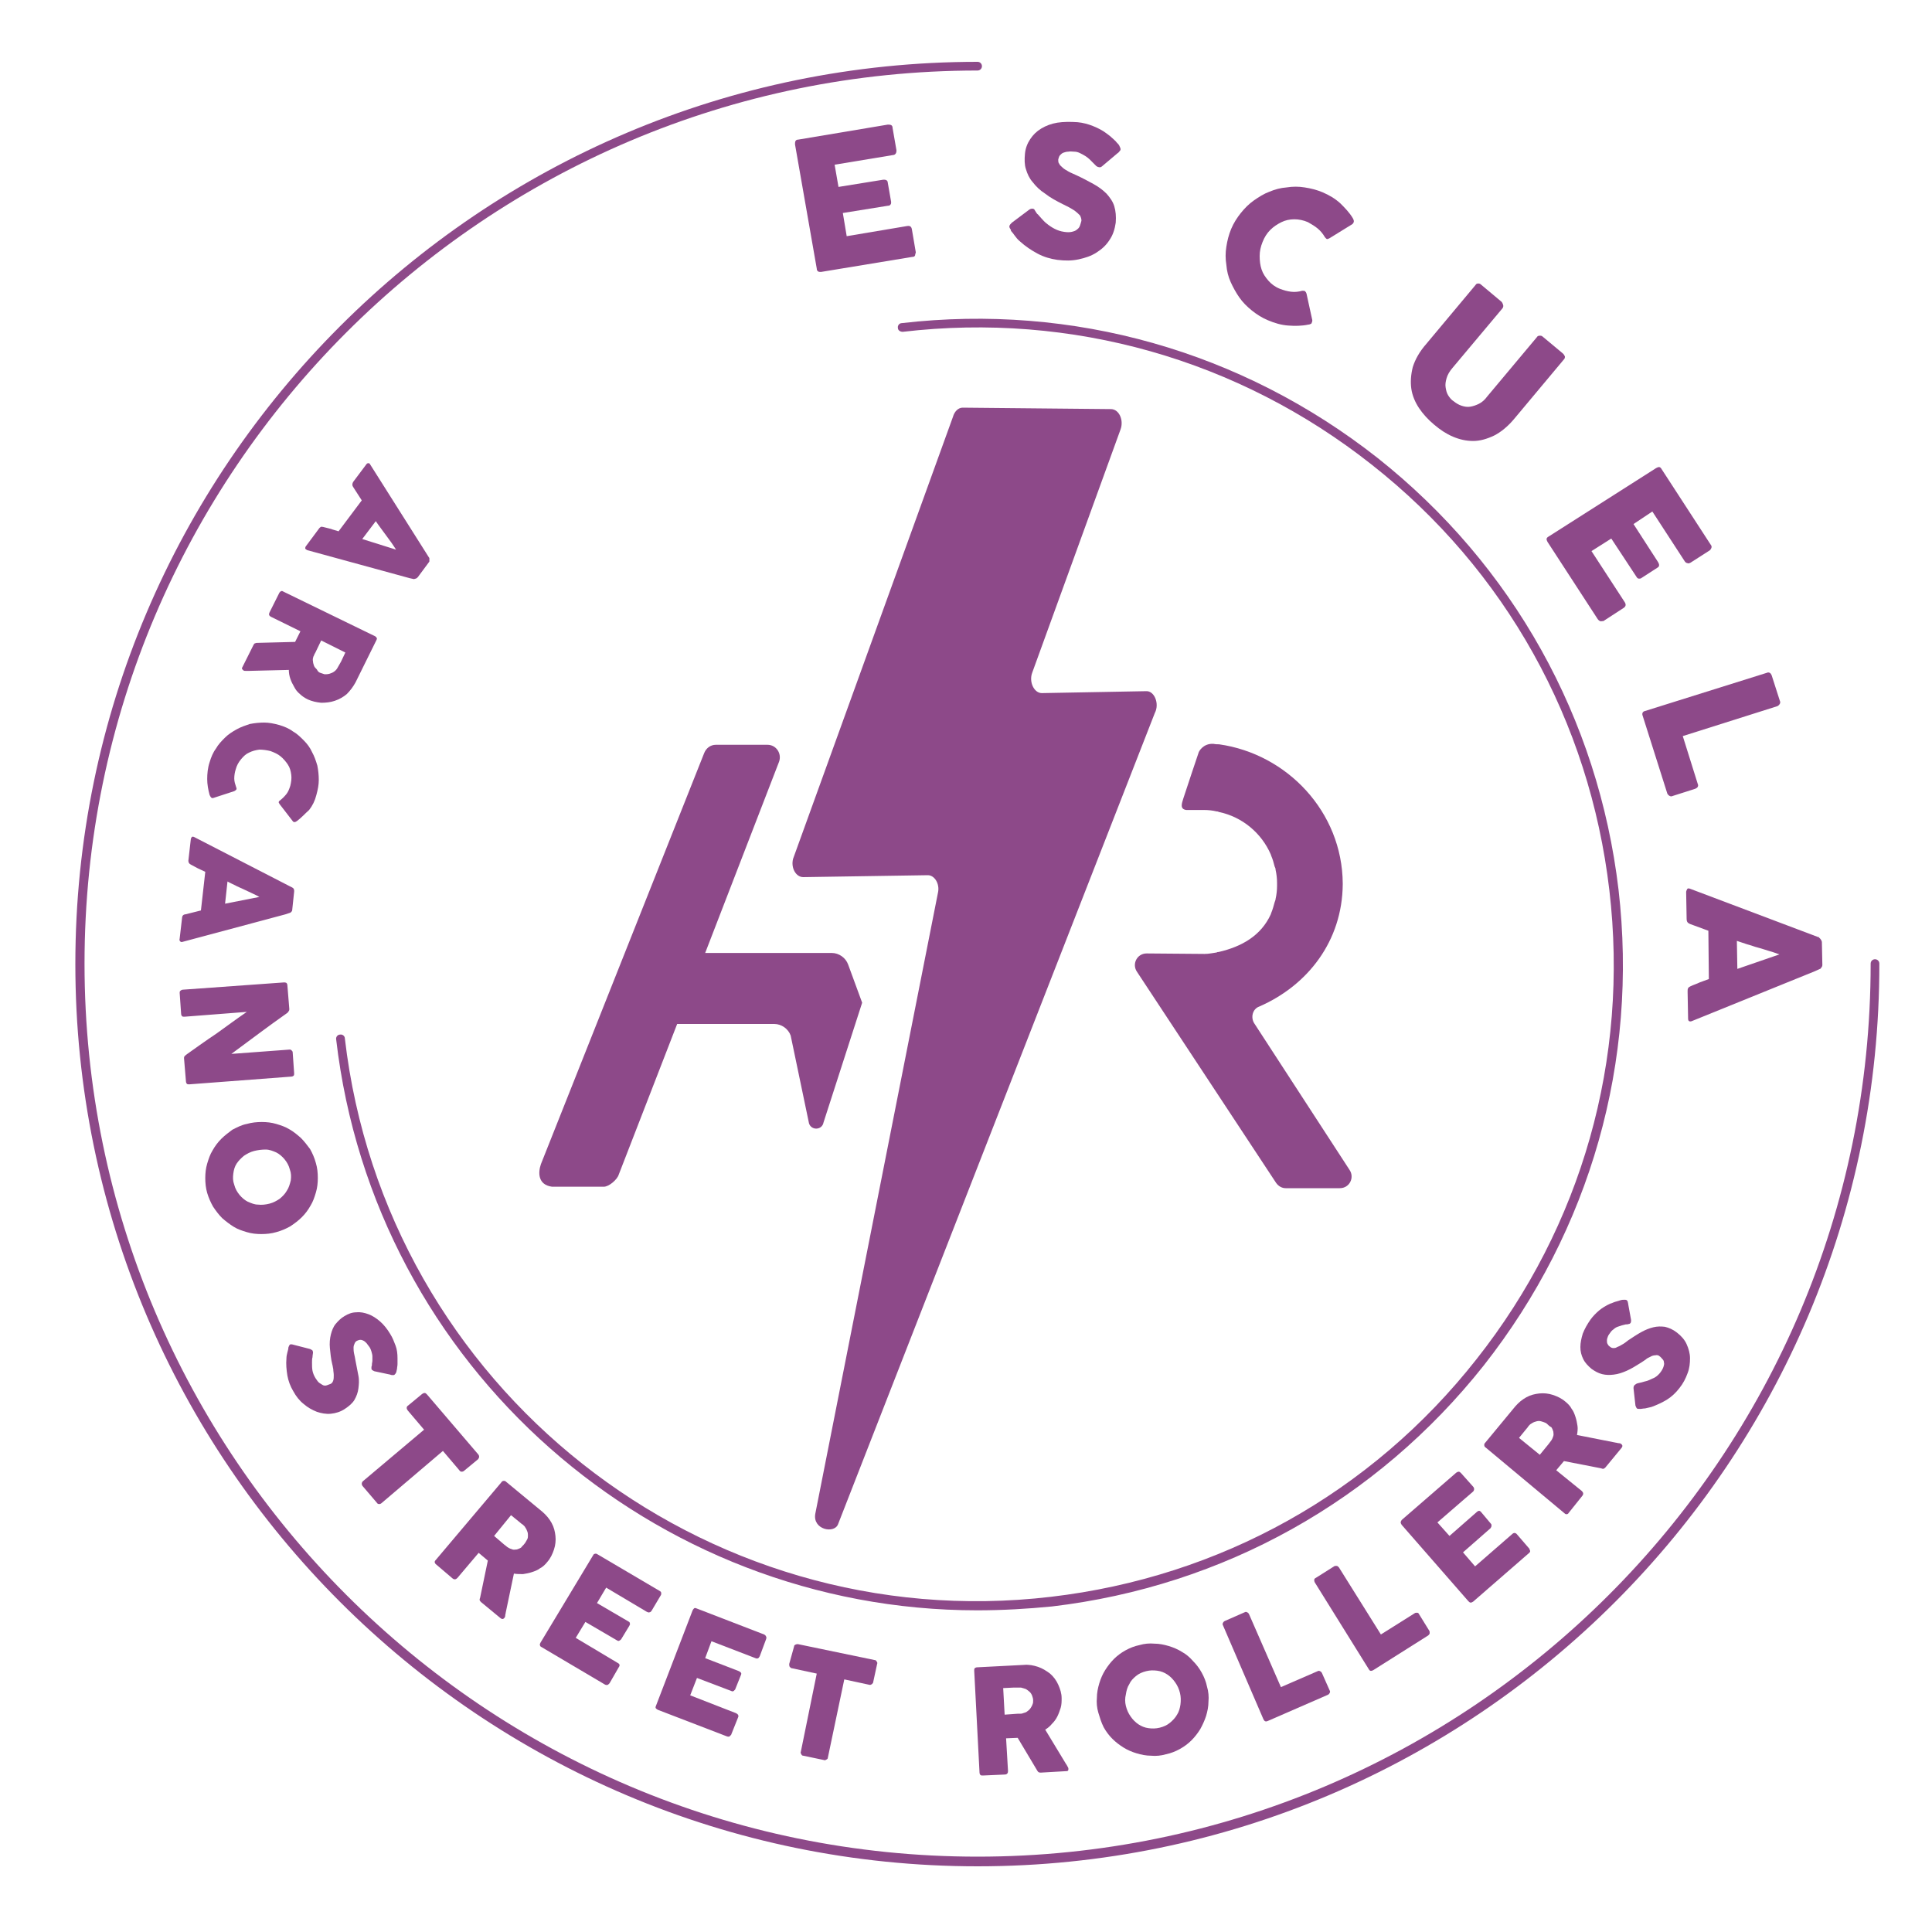 <?xml version="1.0" encoding="UTF-8"?> <!-- Generator: Adobe Illustrator 23.1.0, SVG Export Plug-In . SVG Version: 6.00 Build 0) --> <svg xmlns="http://www.w3.org/2000/svg" xmlns:xlink="http://www.w3.org/1999/xlink" version="1.1" id="Capa_1" x="0px" y="0px" width="400px" height="400px" viewBox="0 0 400 400" style="enable-background:new 0 0 400 400;" xml:space="preserve"> <style type="text/css"> .st0{fill:#8D4989;} </style> <g> <path class="st0" d="M175.6,199.7c-0.5-1.4-1.9-2.4-3.4-2.4H146l15.3-39.6c0.6-1.7-0.6-3.5-2.4-3.5h-10.7c-1.1,0-2,0.7-2.4,1.7 L112,241c-0.6,1.7-0.7,4.3,2.3,4.7H125c1.1,0,2.8-1.5,3.1-2.5l12.1-31.2h20.1c1.5,0,2.9,1,3.4,2.4l3.8,18.2c0.5,1.5,2.7,1.4,3-0.2 l8-24.8L175.6,199.7z"></path> <path class="st0" d="M259.7,211.9c-0.8-1.2-0.4-3,1-3.5c10.1-4.4,17.2-13.6,17.3-25.3c0,0,0-0.1,0-0.1c0,0,0-0.1,0-0.1 c-0.1-14.8-11.5-26.8-25.6-28.8c-0.3,0-0.7,0-1.2-0.1c-2.2-0.1-3,1.7-3,1.7s-2.9,8.6-3.2,9.6c-0.3,1-0.8,2.2,0.6,2.4 c1.5,0,3.1,0,3.7,0c0.9,0,1.8,0.1,2.6,0.3c0.1,0,0.3,0,0.4,0.1c4.9,1,8.9,4.4,10.8,8.8c0,0.1,0.1,0.2,0.1,0.3 c0.3,0.7,0.5,1.4,0.7,2.2c0.1,0.2,0.2,0.4,0.2,0.7c0.2,0.9,0.3,1.8,0.3,2.7c0,0.1,0,0.2,0,0.3c0,0.1,0,0.2,0,0.3 c0,0.9-0.1,1.8-0.3,2.7c0,0.2-0.1,0.4-0.2,0.7c-0.2,0.7-0.4,1.5-0.7,2.2c0,0.1-0.1,0.2-0.1,0.3c-2,4.4-6,6.7-10.8,7.8 c-0.1,0-0.3,0-0.4,0.1c-0.8,0.1-1.6,0.3-2.5,0.3l-12-0.1c-2,0-3.1,2.2-2,3.8l28.8,43.7c0.5,0.7,1.2,1.1,2,1.1h11.2 c2,0,3.1-2.2,2-3.8L259.7,211.9z"></path> <path class="st0" d="M173.5,315.6l65.6-168c1-1.9-0.1-4.6-1.8-4.5l-21.6,0.4c-1.6,0-2.7-2.3-2-4.2L232,88.9c0.7-1.9-0.3-4.2-2-4.2 l-30.7-0.3c-0.9,0-1.7,0.8-2,1.9l-33.1,91.5c-0.5,1.9,0.6,3.8,2.1,3.8l25.8-0.4c1.4,0,2.5,1.8,2.1,3.6l-25.4,128.6 C168.2,316.7,172.7,317.6,173.5,315.6z"></path> </g> <g> <path class="st0" d="M164.6,29.9c0-0.3,0-0.5,0.1-0.7c0.1-0.2,0.3-0.3,0.6-0.3l18.5-3.1c0.3,0,0.5,0,0.7,0.1 c0.2,0.1,0.3,0.3,0.3,0.6l0.8,4.6c0,0.2,0,0.4-0.1,0.6c-0.1,0.2-0.3,0.4-0.6,0.4l-12.1,2l0.8,4.6l9.3-1.5c0.2,0,0.4,0,0.6,0.1 c0.2,0.1,0.3,0.3,0.3,0.5l0.7,4c0,0.2,0,0.4-0.1,0.5c-0.1,0.2-0.3,0.3-0.6,0.3l-9.3,1.5l0.8,4.8l12.5-2.1c0.6-0.1,0.9,0.1,1,0.7 l0.8,4.7c0,0.1,0,0.2-0.1,0.4c0,0.4-0.2,0.6-0.7,0.6l-18.8,3.1c-0.3,0-0.5,0-0.6-0.1c-0.2-0.1-0.3-0.3-0.3-0.6L164.6,29.9z"></path> <path class="st0" d="M214.9,44.4c0.2,0.2,0.4,0.5,0.7,0.8c0.3,0.3,0.6,0.7,1,1c0.6,0.5,1.2,0.9,1.8,1.2c0.6,0.3,1.2,0.5,1.9,0.6 c0.6,0.1,1.2,0.1,1.6,0c0.4-0.1,0.8-0.2,1.1-0.5c0.3-0.2,0.5-0.5,0.6-0.8c0.1-0.3,0.2-0.6,0.3-1c0-0.4-0.1-0.7-0.3-1.1 c-0.3-0.3-0.6-0.6-1-0.9c-0.4-0.3-0.8-0.5-1.3-0.8c-0.4-0.2-0.8-0.4-1.2-0.6c-1.4-0.7-2.7-1.4-3.7-2.2c-1.1-0.7-1.9-1.5-2.6-2.4 c-0.7-0.8-1.1-1.7-1.4-2.7c-0.3-0.9-0.3-2-0.2-3.1c0.1-1.2,0.5-2.2,1.1-3.1c0.6-0.9,1.3-1.6,2.3-2.2c1-0.6,2.1-1,3.3-1.2 c1.3-0.2,2.7-0.2,4.2-0.1c1.1,0.1,2.2,0.4,3.2,0.8c1,0.4,2,0.9,2.9,1.6c0.4,0.3,0.8,0.6,1.1,0.9c0.3,0.3,0.7,0.6,0.9,0.9 c0.3,0.3,0.5,0.5,0.6,0.8c0.1,0.2,0.2,0.4,0.2,0.6c0,0.2-0.1,0.3-0.2,0.4c-0.1,0.1-0.2,0.3-0.4,0.4l-3.2,2.7 c-0.2,0.2-0.5,0.3-0.7,0.2c-0.2,0-0.3-0.1-0.5-0.2c-0.1-0.1-0.3-0.3-0.4-0.4l-0.2-0.2c-0.2-0.2-0.5-0.5-0.8-0.8 c-0.3-0.3-0.6-0.5-0.9-0.7c-0.3-0.2-0.7-0.4-1.1-0.6c-0.4-0.2-0.8-0.3-1.2-0.3c-0.4,0-0.8-0.1-1.2,0c-0.4,0-0.7,0.1-1,0.2 c-0.3,0.1-0.5,0.3-0.7,0.5c-0.2,0.2-0.3,0.5-0.4,0.9c0,0.4,0,0.7,0.2,0.9c0.1,0.3,0.4,0.5,0.7,0.8c0.3,0.3,0.7,0.5,1.2,0.8 c0.5,0.3,1.1,0.5,1.7,0.8c1.3,0.6,2.4,1.2,3.5,1.8c1.1,0.6,2,1.3,2.7,2c0.7,0.8,1.3,1.6,1.6,2.6c0.3,1,0.4,2.1,0.3,3.4 c-0.2,1.4-0.6,2.6-1.3,3.6c-0.7,1.1-1.6,1.9-2.7,2.6c-1.1,0.7-2.3,1.1-3.7,1.4c-1.4,0.3-2.8,0.3-4.4,0.1c-1.4-0.2-2.8-0.6-4.1-1.3 c-1.3-0.7-2.5-1.5-3.6-2.5c-0.5-0.4-0.8-0.8-1.1-1.2c-0.3-0.4-0.5-0.7-0.7-0.9l-0.1-0.1c0,0,0,0,0-0.1c0,0,0,0,0,0c0,0,0,0,0-0.1 c0,0,0,0,0,0c-0.2-0.3-0.4-0.6-0.3-0.8c0-0.2,0.2-0.4,0.5-0.7l3.6-2.7c0.3-0.2,0.5-0.2,0.7-0.2c0.1,0,0.2,0.1,0.3,0.1 C214.6,44.1,214.7,44.3,214.9,44.4z"></path> <path class="st0" d="M280.1,45.2c0.1,0.2,0.2,0.4,0.2,0.6c0,0.2-0.1,0.4-0.3,0.6l-4.7,2.9c-0.2,0.1-0.4,0.2-0.5,0.2 c-0.2,0-0.3-0.2-0.5-0.4c-0.4-0.7-0.9-1.3-1.5-1.8c-0.6-0.5-1.3-0.9-2-1.3c-0.9-0.4-1.9-0.6-2.8-0.6c-1,0-1.9,0.2-2.7,0.6 c-0.8,0.4-1.6,0.9-2.3,1.6c-0.7,0.7-1.2,1.5-1.6,2.5s-0.6,1.9-0.6,2.9c0,1,0.1,1.9,0.4,2.8c0.3,0.9,0.8,1.6,1.4,2.3 c0.6,0.7,1.4,1.3,2.4,1.7c0.8,0.3,1.5,0.5,2.3,0.6c0.8,0.1,1.6,0,2.3-0.2c0.3,0,0.5,0,0.6,0.1c0.1,0.1,0.2,0.2,0.3,0.5l1.2,5.5 c0,0.3-0.1,0.5-0.2,0.7c-0.2,0.1-0.4,0.2-0.6,0.2c-1.4,0.3-2.8,0.3-4.2,0.2c-1.4-0.1-2.8-0.5-4.2-1.1c-1.2-0.5-2.3-1.2-3.3-2 c-1-0.8-1.9-1.7-2.6-2.7c-0.7-1-1.3-2.1-1.8-3.2c-0.5-1.1-0.8-2.3-0.9-3.6c-0.2-1.2-0.2-2.5,0-3.7c0.2-1.3,0.5-2.5,1-3.7 c0.5-1.2,1.2-2.3,2-3.3c0.8-1,1.7-1.9,2.7-2.6c1-0.7,2.1-1.4,3.2-1.8c1.2-0.5,2.3-0.8,3.6-0.9c1.2-0.2,2.5-0.2,3.7,0 c1.3,0.2,2.5,0.5,3.7,1c1.4,0.6,2.6,1.3,3.7,2.3C278.4,43,279.4,44,280.1,45.2z"></path> <path class="st0" d="M300.7,76.2c-0.6,0.7-1,1.4-1.2,2.1c-0.2,0.7-0.3,1.3-0.2,1.9c0.1,0.6,0.2,1.1,0.5,1.6c0.3,0.5,0.7,1,1.2,1.3 c0.5,0.4,1,0.7,1.6,0.9c0.6,0.2,1.2,0.3,1.8,0.2c0.6-0.1,1.2-0.3,1.8-0.6c0.6-0.3,1.2-0.8,1.7-1.5l10.3-12.3 c0.1-0.2,0.3-0.3,0.6-0.3c0.2,0,0.4,0,0.6,0.2l4.2,3.5c0.2,0.2,0.3,0.4,0.4,0.6c0,0.2,0,0.4-0.2,0.6l-10.2,12.2 c-1.4,1.7-2.9,2.9-4.3,3.6c-1.5,0.7-2.9,1.1-4.3,1.1c-1.4,0-2.8-0.3-4.2-0.9c-1.4-0.6-2.6-1.4-3.9-2.5c-1.2-1-2.3-2.2-3.1-3.4 c-0.8-1.2-1.4-2.6-1.6-4c-0.2-1.4-0.1-2.9,0.3-4.5c0.5-1.6,1.4-3.2,2.8-4.8l10.2-12.2c0.1-0.2,0.3-0.3,0.5-0.3c0.2,0,0.4,0,0.6,0.2 l4.3,3.6c0.1,0.1,0.2,0.3,0.3,0.6c0.1,0.3,0,0.5-0.1,0.7L300.7,76.2z"></path> <path class="st0" d="M342.9,96.9c0.2-0.1,0.4-0.2,0.6-0.2c0.2,0,0.4,0.2,0.5,0.4l10.2,15.7c0.2,0.2,0.2,0.5,0.1,0.7 c-0.1,0.2-0.2,0.4-0.4,0.5l-3.9,2.5c-0.2,0.1-0.4,0.2-0.6,0.1c-0.2,0-0.5-0.2-0.6-0.4l-6.7-10.3l-3.9,2.6l5.1,7.9 c0.1,0.2,0.2,0.4,0.2,0.6c0,0.2-0.1,0.4-0.3,0.5l-3.4,2.2c-0.1,0.1-0.3,0.1-0.5,0.1c-0.2,0-0.4-0.2-0.5-0.4l-5.2-7.9l-4.1,2.6 l6.9,10.6c0.3,0.5,0.2,0.9-0.3,1.2l-4,2.6c-0.1,0.1-0.2,0.1-0.4,0.1c-0.3,0.1-0.6,0-0.9-0.4l-10.4-16c-0.1-0.2-0.2-0.4-0.2-0.6 c0-0.2,0.2-0.4,0.4-0.5L342.9,96.9z"></path> <path class="st0" d="M365.8,139.3c0.2-0.1,0.4-0.1,0.6,0c0.2,0.1,0.3,0.3,0.4,0.5l1.7,5.3c0.1,0.2,0.1,0.4,0,0.6 c-0.1,0.2-0.3,0.4-0.5,0.5l-19.6,6.2l3.1,9.9c0.1,0.2,0.1,0.4,0,0.6c-0.1,0.2-0.3,0.3-0.5,0.4l-4.7,1.5c-0.2,0.1-0.4,0.1-0.6,0 c-0.2-0.1-0.4-0.3-0.5-0.5l-5.1-16.1c-0.2-0.5,0-0.9,0.5-1L365.8,139.3z"></path> <path class="st0" d="M376.4,194c0.1,0,0.2,0,0.2,0.1c0.1,0.1,0.2,0.2,0.3,0.3c0.1,0.1,0.1,0.2,0.2,0.3c0,0.1,0.1,0.2,0.1,0.3 l0.1,4.8c0,0.2-0.1,0.4-0.2,0.5c-0.1,0.2-0.2,0.3-0.3,0.3l-1.1,0.5l-25.4,10.3c-0.2,0.1-0.5,0.1-0.6,0c-0.2-0.1-0.2-0.4-0.2-0.7 l-0.1-5.4c0-0.3,0-0.5,0.1-0.7c0.1-0.2,0.3-0.3,0.5-0.4c0.6-0.3,1.3-0.5,1.9-0.8c0.6-0.2,1.3-0.5,1.9-0.7l-0.1-10 c-0.6-0.2-1.3-0.5-1.9-0.7c-0.6-0.2-1.3-0.5-1.9-0.7c-0.5-0.2-0.7-0.5-0.7-1l-0.1-5.6c0-0.2,0.1-0.4,0.2-0.6 c0.1-0.2,0.3-0.2,0.6-0.1L376.4,194z M368.4,197.6c-0.6-0.2-1.3-0.5-2.1-0.7c-0.7-0.2-1.5-0.5-2.3-0.7c-0.8-0.2-1.5-0.5-2.3-0.7 c-0.7-0.2-1.4-0.5-2.1-0.7l0.1,5.8L368.4,197.6z"></path> </g> <g> <path class="st0" d="M88.8,115.4c0,0,0.1,0.1,0.1,0.2c0,0.1,0,0.2,0,0.3c0,0.1,0,0.2,0,0.3c0,0.1-0.1,0.2-0.1,0.2l-2.3,3.1 c-0.1,0.1-0.2,0.2-0.4,0.3c-0.2,0-0.3,0.1-0.4,0.1l-0.9-0.2l-21.2-5.8c-0.2-0.1-0.3-0.2-0.4-0.3c0-0.2,0-0.4,0.2-0.6l2.6-3.5 c0.1-0.2,0.3-0.3,0.4-0.4c0.1-0.1,0.3,0,0.5,0c0.5,0.1,1.1,0.3,1.6,0.4c0.5,0.2,1,0.3,1.6,0.5l4.8-6.4c-0.3-0.5-0.6-0.9-0.9-1.4 c-0.3-0.5-0.6-0.9-0.9-1.4c-0.2-0.3-0.2-0.6,0-1l2.7-3.6c0.1-0.2,0.3-0.3,0.4-0.3c0.2,0,0.3,0,0.4,0.2L88.8,115.4z M82,113.8 c-0.3-0.5-0.6-0.9-1-1.5c-0.4-0.5-0.7-1-1.1-1.5c-0.4-0.5-0.7-1-1.1-1.5c-0.4-0.5-0.7-1-1-1.4l-2.8,3.7L82,113.8z"></path> <path class="st0" d="M77.6,131.7c0.2,0.1,0.3,0.2,0.4,0.4c0.1,0.1,0,0.3-0.1,0.5l-4.3,8.7c-0.5,0.9-1.1,1.7-1.8,2.4 c-0.7,0.6-1.6,1.1-2.5,1.4s-1.8,0.4-2.8,0.4c-1-0.1-1.9-0.3-2.8-0.7c-0.6-0.3-1.2-0.7-1.6-1.1c-0.5-0.4-0.9-0.9-1.2-1.5 c-0.3-0.5-0.6-1.1-0.8-1.7c-0.2-0.6-0.3-1.2-0.3-1.8l-8.3,0.2c-0.2,0-0.4,0-0.6,0c-0.2,0-0.4,0-0.5-0.1c-0.1-0.1-0.2-0.2-0.3-0.3 c0-0.1,0-0.3,0.1-0.4l2.3-4.6c0.1-0.2,0.2-0.3,0.3-0.3c0.2-0.1,0.3-0.1,0.5-0.1l7.8-0.2l1.1-2.2l-6.1-3c-0.4-0.2-0.5-0.5-0.3-0.9 l2-4c0.1-0.2,0.2-0.3,0.4-0.4c0.2-0.1,0.3,0,0.5,0.1L77.6,131.7z M66.3,139.3c0.3,0.1,0.6,0.2,0.9,0.3c0.3,0,0.6,0,1-0.1 c0.3-0.1,0.6-0.2,0.9-0.4c0.3-0.2,0.5-0.4,0.7-0.7c0.1-0.2,0.3-0.5,0.4-0.7c0.1-0.2,0.3-0.5,0.4-0.7l0.9-1.9l-5-2.5l-1.2,2.5 c-0.1,0.2-0.2,0.3-0.2,0.4c-0.1,0.1-0.1,0.3-0.2,0.4c-0.1,0.3-0.2,0.7-0.1,1c0,0.3,0.1,0.6,0.2,0.9c0.1,0.3,0.3,0.5,0.6,0.8 C65.8,139,66,139.2,66.3,139.3z"></path> <path class="st0" d="M61.6,169.9c-0.1,0.1-0.3,0.2-0.5,0.3c-0.2,0-0.4,0-0.5-0.2l-2.7-3.5c-0.1-0.2-0.2-0.3-0.2-0.4 c0-0.1,0.1-0.3,0.3-0.4c0.5-0.4,0.9-0.8,1.3-1.3c0.4-0.5,0.6-1.1,0.8-1.7c0.2-0.8,0.3-1.6,0.2-2.3c-0.1-0.8-0.3-1.5-0.7-2.1 c-0.4-0.6-0.9-1.2-1.5-1.7c-0.6-0.5-1.3-0.8-2.1-1.1c-0.8-0.2-1.6-0.3-2.3-0.3c-0.8,0.1-1.5,0.3-2.1,0.6c-0.7,0.3-1.2,0.8-1.7,1.4 c-0.5,0.6-0.9,1.3-1.1,2.1c-0.2,0.6-0.3,1.3-0.3,1.9c0,0.6,0.2,1.2,0.4,1.8c0.1,0.2,0.1,0.4,0,0.5c-0.1,0.1-0.2,0.2-0.4,0.3 l-4.3,1.4c-0.2,0.1-0.4,0-0.5-0.1c-0.1-0.1-0.2-0.3-0.3-0.5c-0.3-1.1-0.5-2.2-0.5-3.3c0-1.1,0.1-2.3,0.5-3.5c0.3-1,0.7-2,1.3-2.8 c0.5-0.9,1.2-1.6,1.9-2.3c0.7-0.7,1.5-1.2,2.4-1.7c0.9-0.5,1.8-0.8,2.7-1.1c1-0.2,2-0.3,3-0.3c1,0,2,0.2,3.1,0.5 c1,0.3,2,0.7,2.8,1.3c0.9,0.5,1.6,1.2,2.3,1.9c0.7,0.7,1.3,1.5,1.7,2.4c0.5,0.9,0.8,1.8,1.1,2.8c0.2,1,0.3,2,0.3,3 c0,1-0.2,2-0.5,3.1c-0.3,1.2-0.8,2.2-1.5,3.1C63.2,168.4,62.5,169.2,61.6,169.9z"></path> <path class="st0" d="M60.4,183.7c0.1,0,0.1,0.1,0.2,0.1c0.1,0.1,0.1,0.1,0.2,0.2c0,0.1,0.1,0.2,0.1,0.3c0,0.1,0,0.2,0,0.3l-0.4,3.8 c0,0.2-0.1,0.3-0.2,0.4c-0.1,0.1-0.2,0.2-0.3,0.2l-0.9,0.3L37.8,195c-0.2,0.1-0.4,0-0.5-0.1c-0.1-0.1-0.2-0.3-0.1-0.6l0.5-4.3 c0-0.2,0.1-0.4,0.2-0.5c0.1-0.1,0.3-0.2,0.5-0.2c0.5-0.1,1.1-0.3,1.6-0.4c0.5-0.1,1.1-0.3,1.6-0.4l0.9-8c-0.5-0.2-1-0.5-1.5-0.7 c-0.5-0.3-1-0.5-1.5-0.8c-0.4-0.2-0.5-0.5-0.5-0.8l0.5-4.4c0-0.2,0.1-0.3,0.2-0.5c0.1-0.1,0.3-0.1,0.5,0L60.4,183.7z M53.7,185.7 c-0.5-0.3-1-0.5-1.6-0.8c-0.6-0.3-1.1-0.5-1.7-0.8c-0.6-0.3-1.2-0.5-1.7-0.8c-0.6-0.3-1.1-0.5-1.6-0.8l-0.5,4.6L53.7,185.7z"></path> <path class="st0" d="M58.8,203.4c0.2,0,0.3,0,0.5,0.1c0.1,0.1,0.2,0.3,0.2,0.5l0.4,4.9c0,0.1,0,0.3-0.1,0.4 c-0.1,0.2-0.2,0.3-0.3,0.4c-2,1.4-3.9,2.8-5.8,4.2c-1.9,1.4-3.8,2.8-5.8,4.3l12.1-0.9c0.2,0,0.3,0.1,0.4,0.2 c0.1,0.1,0.2,0.2,0.2,0.4l0.3,4.3c0,0.2,0,0.4-0.1,0.5c-0.1,0.1-0.3,0.2-0.5,0.2l-21.1,1.6c-0.2,0-0.4,0-0.5-0.1 c-0.1-0.1-0.2-0.3-0.2-0.5l-0.4-4.8c0-0.1,0-0.3,0.1-0.4c0.1-0.1,0.2-0.2,0.3-0.3c2.1-1.5,4.2-3,6.3-4.4c2.1-1.5,4.1-3,6.3-4.5 l-12.9,1c-0.2,0-0.4,0-0.5-0.1c-0.1-0.1-0.2-0.3-0.2-0.5l-0.3-4.3c0-0.2,0-0.4,0.2-0.5c0.1-0.1,0.3-0.2,0.5-0.2L58.8,203.4z"></path> <path class="st0" d="M51.1,232.7c1-0.3,2.1-0.4,3.1-0.4c1,0,2,0.1,3,0.4c1,0.3,1.9,0.6,2.7,1.1c0.9,0.5,1.6,1.1,2.4,1.8 c0.7,0.7,1.3,1.5,1.9,2.3c0.5,0.9,0.9,1.8,1.2,2.9c0.3,1,0.4,2,0.4,3.1c0,1-0.1,2-0.4,3c-0.3,1-0.6,1.9-1.1,2.7 c-0.5,0.9-1.1,1.7-1.8,2.4c-0.7,0.7-1.5,1.3-2.4,1.9c-0.9,0.5-1.8,0.9-2.9,1.2c-1,0.3-2.1,0.4-3.1,0.4c-1,0-2-0.1-3-0.4 c-1-0.3-1.9-0.6-2.7-1.1s-1.6-1.1-2.4-1.8c-0.7-0.7-1.3-1.5-1.9-2.4c-0.5-0.9-0.9-1.8-1.2-2.8c-0.3-1-0.4-2.1-0.4-3.1 c0-1,0.1-2,0.4-3c0.3-1,0.6-1.9,1.1-2.7c0.5-0.9,1.1-1.7,1.8-2.4c0.7-0.7,1.5-1.3,2.3-1.9C49.1,233.4,50,232.9,51.1,232.7z M52.6,238.3c-0.8,0.2-1.5,0.6-2.1,1c-0.6,0.5-1.1,1-1.5,1.6c-0.4,0.6-0.6,1.3-0.7,2.1c-0.1,0.8-0.1,1.5,0.2,2.3 c0.2,0.8,0.6,1.5,1.1,2.1c0.5,0.6,1.1,1.1,1.7,1.4c0.7,0.3,1.4,0.6,2.1,0.6c0.8,0.1,1.6,0,2.4-0.2c0.8-0.2,1.5-0.6,2.1-1 c0.6-0.5,1.1-1,1.5-1.7c0.4-0.6,0.6-1.3,0.8-2.1c0.1-0.8,0.1-1.5-0.2-2.3c-0.2-0.8-0.6-1.5-1.1-2.1c-0.5-0.6-1.1-1.1-1.7-1.4 c-0.7-0.3-1.4-0.6-2.2-0.6C54.2,238,53.4,238.1,52.6,238.3z"></path> <path class="st0" d="M64.8,280.1c0,0.2-0.1,0.5-0.1,0.9c-0.1,0.3-0.1,0.7-0.1,1.1c0,0.6,0,1.2,0.1,1.7c0.1,0.5,0.3,1,0.6,1.5 c0.3,0.4,0.5,0.8,0.8,1c0.3,0.2,0.6,0.4,0.8,0.5c0.3,0.1,0.5,0.1,0.8,0s0.5-0.2,0.8-0.3c0.3-0.2,0.4-0.4,0.5-0.7 c0.1-0.3,0.1-0.7,0.1-1.1c0-0.4-0.1-0.8-0.1-1.2c-0.1-0.4-0.1-0.7-0.2-1c-0.3-1.2-0.4-2.4-0.5-3.4c-0.1-1,0-2,0.2-2.8 c0.2-0.8,0.5-1.6,1-2.2c0.5-0.6,1.1-1.2,1.8-1.6c0.8-0.5,1.6-0.8,2.5-0.8c0.8-0.1,1.7,0.1,2.5,0.4s1.6,0.8,2.4,1.5 c0.8,0.7,1.5,1.6,2.1,2.6c0.5,0.8,0.8,1.6,1.1,2.4c0.3,0.8,0.4,1.7,0.4,2.6c0,0.4,0,0.8,0,1.2c0,0.4-0.1,0.7-0.1,1 c-0.1,0.3-0.1,0.6-0.2,0.8c-0.1,0.2-0.2,0.3-0.3,0.4c-0.1,0.1-0.2,0.1-0.4,0.1c-0.1,0-0.3,0-0.5-0.1l-3.3-0.7 c-0.2-0.1-0.4-0.2-0.5-0.3c-0.1-0.1-0.1-0.3-0.1-0.4c0-0.1,0-0.3,0.1-0.5l0-0.2c0-0.3,0.1-0.5,0.1-0.8c0-0.3,0-0.6,0-0.9 c0-0.3-0.1-0.6-0.2-1c-0.1-0.3-0.2-0.6-0.4-0.9c-0.2-0.3-0.4-0.5-0.6-0.8c-0.2-0.2-0.4-0.4-0.6-0.5c-0.2-0.1-0.4-0.2-0.7-0.2 c-0.2,0-0.5,0.1-0.7,0.2c-0.2,0.1-0.4,0.3-0.5,0.6c-0.1,0.2-0.2,0.5-0.2,0.8c0,0.3,0,0.7,0.1,1.2c0.1,0.4,0.2,0.9,0.3,1.5 c0.2,1.1,0.4,2.1,0.6,3.1s0.1,1.9,0,2.7c-0.1,0.8-0.4,1.6-0.8,2.3c-0.4,0.7-1.1,1.3-2,1.9c-0.9,0.6-1.9,0.9-2.9,1 c-1,0.1-2-0.1-2.9-0.4c-1-0.4-1.9-0.9-2.7-1.6c-0.9-0.7-1.6-1.6-2.2-2.7c-0.6-1-1-2.1-1.2-3.2c-0.2-1.2-0.3-2.4-0.2-3.5 c0-0.5,0.1-0.9,0.2-1.3c0.1-0.4,0.2-0.7,0.2-0.9l0-0.1c0,0,0,0,0,0c0,0,0,0,0,0c0,0,0,0,0,0c0,0,0,0,0,0c0.1-0.3,0.2-0.5,0.3-0.6 c0.1-0.1,0.4-0.1,0.7,0l3.5,0.9c0.2,0.1,0.4,0.2,0.5,0.3c0,0.1,0.1,0.2,0.1,0.3S64.8,279.9,64.8,280.1z"></path> <path class="st0" d="M339.1,286.4c0.2-0.1,0.5-0.1,0.8-0.2c0.3-0.1,0.7-0.2,1.1-0.3c0.6-0.2,1.1-0.5,1.6-0.7 c0.5-0.3,0.9-0.7,1.2-1.1c0.3-0.4,0.5-0.8,0.6-1.1c0.1-0.3,0.2-0.7,0.1-0.9c0-0.3-0.1-0.5-0.3-0.7c-0.2-0.2-0.3-0.4-0.6-0.6 c-0.2-0.2-0.5-0.3-0.9-0.2c-0.3,0-0.7,0.1-1,0.3c-0.4,0.2-0.7,0.3-1,0.6c-0.3,0.2-0.6,0.4-0.9,0.6c-1.1,0.7-2.1,1.3-3,1.7 c-0.9,0.4-1.8,0.7-2.7,0.8c-0.8,0.1-1.6,0.1-2.4-0.1c-0.8-0.2-1.5-0.6-2.2-1.1c-0.7-0.6-1.3-1.2-1.7-2c-0.4-0.8-0.6-1.6-0.6-2.5 c0-0.9,0.2-1.8,0.5-2.8c0.4-1,0.9-1.9,1.6-2.9c0.5-0.7,1.2-1.4,1.8-1.9s1.4-1,2.3-1.4c0.4-0.1,0.7-0.3,1.1-0.4 c0.4-0.1,0.7-0.2,1-0.3c0.3-0.1,0.6-0.1,0.8-0.1c0.2,0,0.4,0,0.5,0.1c0.1,0.1,0.2,0.2,0.2,0.3c0,0.1,0.1,0.3,0.1,0.5l0.6,3.3 c0,0.2,0,0.4-0.1,0.6c-0.1,0.1-0.2,0.2-0.3,0.2c-0.1,0-0.3,0.1-0.5,0.1l-0.2,0c-0.3,0.1-0.5,0.1-0.8,0.2c-0.3,0.1-0.6,0.2-0.9,0.3 c-0.3,0.1-0.6,0.3-0.8,0.5c-0.3,0.2-0.5,0.4-0.7,0.7c-0.2,0.3-0.4,0.5-0.5,0.8c-0.1,0.3-0.2,0.5-0.2,0.8c0,0.3,0,0.5,0.1,0.7 c0.1,0.2,0.2,0.4,0.5,0.6c0.2,0.2,0.5,0.3,0.7,0.3c0.3,0,0.5,0,0.8-0.2c0.3-0.1,0.7-0.3,1-0.5c0.4-0.2,0.8-0.5,1.3-0.9 c0.9-0.6,1.8-1.2,2.7-1.7c0.9-0.5,1.7-0.8,2.5-1c0.8-0.2,1.6-0.2,2.4-0.1c0.8,0.2,1.6,0.5,2.5,1.2c0.9,0.7,1.6,1.5,2,2.4 c0.4,0.9,0.7,1.9,0.7,2.9c0,1-0.1,2.1-0.5,3.1c-0.4,1.1-0.9,2.1-1.7,3.1c-0.7,0.9-1.5,1.7-2.6,2.4c-1,0.6-2.1,1.1-3.2,1.5 c-0.5,0.1-0.9,0.2-1.3,0.3c-0.4,0-0.7,0.1-0.9,0.1l-0.1,0c0,0,0,0,0,0c0,0,0,0,0,0c0,0,0,0,0,0c0,0,0,0,0,0c-0.3,0-0.6,0-0.7-0.1 c-0.1-0.1-0.2-0.3-0.3-0.6l-0.4-3.6c0-0.3,0.1-0.4,0.1-0.5c0.1-0.1,0.1-0.1,0.2-0.2C338.8,286.5,338.9,286.4,339.1,286.4z"></path> <path class="st0" d="M87.4,288.6c0.2-0.1,0.3-0.2,0.5-0.2c0.2,0,0.3,0.1,0.5,0.3L99,301.1c0.1,0.1,0.2,0.3,0.2,0.5 c0,0.2-0.1,0.3-0.2,0.5l-2.9,2.4c-0.1,0.1-0.3,0.2-0.5,0.2c-0.2,0-0.4-0.1-0.5-0.3l-3.4-4L79,311.2c-0.1,0.1-0.3,0.2-0.5,0.2 c-0.2,0-0.4-0.1-0.5-0.3l-2.9-3.4c-0.1-0.1-0.2-0.3-0.2-0.5c0-0.2,0.1-0.4,0.2-0.5L87.8,296l-3.4-4c-0.1-0.2-0.2-0.3-0.2-0.5 c0-0.2,0.1-0.4,0.3-0.5L87.4,288.6z"></path> <path class="st0" d="M103.8,306.9c0.1-0.2,0.3-0.3,0.5-0.3c0.2,0,0.3,0,0.5,0.2l7.5,6.2c0.8,0.7,1.4,1.4,1.9,2.3 c0.5,0.9,0.7,1.8,0.8,2.7c0.1,0.9,0,1.9-0.3,2.8c-0.3,0.9-0.7,1.8-1.4,2.6c-0.4,0.5-0.9,1-1.5,1.3c-0.5,0.4-1.1,0.6-1.7,0.8 c-0.6,0.2-1.2,0.3-1.8,0.4c-0.6,0-1.3,0-1.9-0.1l-1.7,8.1c0,0.2-0.1,0.3-0.1,0.6c0,0.2-0.1,0.4-0.2,0.5c-0.1,0.1-0.2,0.2-0.4,0.2 c-0.1,0-0.3-0.1-0.4-0.2l-4-3.3c-0.1-0.1-0.2-0.2-0.3-0.4c0-0.2,0-0.3,0.1-0.5l1.6-7.7l-1.9-1.6l-4.4,5.2c-0.3,0.3-0.6,0.4-1,0.1 l-3.4-2.9c-0.2-0.1-0.2-0.3-0.3-0.4c0-0.2,0-0.3,0.2-0.5L103.8,306.9z M108.6,319.6c0.2-0.2,0.3-0.5,0.5-0.8s0.2-0.6,0.2-0.9 c0-0.3,0-0.6-0.2-1c-0.1-0.3-0.3-0.6-0.5-0.9c-0.2-0.2-0.4-0.4-0.6-0.5c-0.2-0.2-0.4-0.3-0.6-0.5l-1.6-1.3l-3.5,4.3l2.1,1.8 c0.1,0.1,0.3,0.2,0.4,0.3c0.1,0.1,0.2,0.2,0.4,0.3c0.3,0.2,0.6,0.3,0.9,0.4c0.3,0.1,0.6,0,0.9,0c0.3-0.1,0.6-0.2,0.9-0.4 C108.1,320.1,108.4,319.9,108.6,319.6z"></path> <path class="st0" d="M122.8,322c0.1-0.2,0.2-0.3,0.4-0.3c0.2-0.1,0.3,0,0.5,0.1l12.9,7.6c0.2,0.1,0.3,0.3,0.3,0.4 c0,0.2,0,0.4-0.1,0.5l-1.9,3.2c-0.1,0.1-0.2,0.3-0.4,0.3c-0.2,0.1-0.4,0-0.6-0.1l-8.4-5l-1.9,3.2l6.5,3.8c0.2,0.1,0.3,0.2,0.3,0.4 c0.1,0.1,0,0.3-0.1,0.5l-1.7,2.8c-0.1,0.1-0.2,0.2-0.4,0.3c-0.2,0.1-0.3,0-0.5-0.1l-6.5-3.8l-2,3.3l8.7,5.2 c0.4,0.2,0.5,0.5,0.2,0.9l-1.9,3.3c-0.1,0.1-0.1,0.1-0.2,0.2c-0.2,0.2-0.4,0.2-0.7,0.1l-13.2-7.8c-0.2-0.1-0.3-0.2-0.3-0.4 c-0.1-0.1,0-0.3,0.1-0.5L122.8,322z"></path> <path class="st0" d="M143.4,333.4c0.1-0.2,0.2-0.3,0.3-0.4c0.1-0.1,0.3-0.1,0.5,0l14,5.4c0.2,0.1,0.3,0.2,0.4,0.4 c0.1,0.2,0.1,0.3,0,0.6l-1.3,3.5c-0.1,0.2-0.2,0.3-0.3,0.4c-0.2,0.1-0.4,0.1-0.6,0l-9.1-3.5l-1.3,3.5l7,2.7 c0.2,0.1,0.3,0.2,0.4,0.3c0.1,0.1,0.1,0.3,0,0.5l-1.2,3c-0.1,0.1-0.2,0.2-0.3,0.3c-0.2,0.1-0.3,0.1-0.5,0l-7.1-2.7l-1.4,3.6 l9.5,3.7c0.4,0.2,0.6,0.5,0.4,0.9l-1.4,3.5c0,0.1-0.1,0.2-0.2,0.2c-0.1,0.3-0.4,0.3-0.7,0.2l-14.3-5.5c-0.2-0.1-0.3-0.2-0.4-0.3 c-0.1-0.1-0.1-0.3,0-0.5L143.4,333.4z"></path> <path class="st0" d="M164.4,340.9c0-0.2,0.1-0.3,0.3-0.4c0.2-0.1,0.3-0.1,0.5-0.1l15.9,3.3c0.2,0,0.3,0.1,0.4,0.3 c0.1,0.1,0.2,0.3,0.1,0.5l-0.8,3.7c0,0.2-0.1,0.3-0.3,0.5c-0.2,0.1-0.3,0.2-0.6,0.1l-5.1-1.1l-3.4,16.2c0,0.2-0.1,0.3-0.3,0.4 c-0.2,0.1-0.3,0.2-0.5,0.1l-4.3-0.9c-0.2,0-0.3-0.1-0.4-0.3c-0.1-0.2-0.2-0.3-0.1-0.5l3.3-16.2l-5.1-1.1c-0.2,0-0.3-0.1-0.5-0.3 c-0.1-0.2-0.1-0.4-0.1-0.6L164.4,340.9z"></path> <path class="st0" d="M201.7,345.9c0-0.2,0-0.4,0.1-0.5c0.1-0.1,0.3-0.2,0.5-0.2l9.7-0.5c1-0.1,2,0.1,2.9,0.4 c0.9,0.3,1.7,0.8,2.5,1.4c0.7,0.6,1.3,1.4,1.7,2.3c0.4,0.9,0.7,1.8,0.7,2.8c0,0.7,0,1.3-0.2,2c-0.2,0.6-0.4,1.2-0.7,1.8 c-0.3,0.6-0.7,1.1-1.1,1.5c-0.4,0.5-0.9,0.9-1.4,1.2l4.3,7.1c0.1,0.1,0.2,0.3,0.3,0.5c0.1,0.2,0.2,0.3,0.2,0.5c0,0.2,0,0.3-0.1,0.4 c-0.1,0.1-0.2,0.1-0.4,0.1l-5.2,0.3c-0.2,0-0.3,0-0.5-0.1c-0.1-0.1-0.2-0.2-0.3-0.4l-4-6.7l-2.4,0.1l0.4,6.8c0,0.4-0.2,0.7-0.7,0.7 l-4.5,0.2c-0.2,0-0.4,0-0.5-0.1c-0.1-0.1-0.2-0.3-0.2-0.5L201.7,345.9z M213.9,352c0-0.3-0.1-0.6-0.2-0.9c-0.1-0.3-0.3-0.6-0.5-0.8 c-0.2-0.2-0.5-0.4-0.8-0.6c-0.3-0.1-0.6-0.2-1-0.3c-0.3,0-0.5,0-0.8,0c-0.2,0-0.5,0-0.8,0l-2.1,0.1l0.3,5.5l2.8-0.2 c0.2,0,0.3,0,0.5,0c0.1,0,0.3,0,0.5-0.1c0.4-0.1,0.7-0.2,0.9-0.4c0.3-0.2,0.5-0.4,0.7-0.7s0.3-0.5,0.4-0.8 C213.9,352.6,213.9,352.3,213.9,352z"></path> <path class="st0" d="M227.4,354.6c-0.3-1-0.4-2.1-0.3-3.1c0-1,0.2-2,0.5-3c0.3-1,0.7-1.9,1.2-2.7c0.5-0.8,1.1-1.6,1.8-2.3 c0.7-0.7,1.5-1.3,2.4-1.8c0.9-0.5,1.9-0.9,2.9-1.1c1-0.3,2.1-0.4,3.1-0.3c1,0,2,0.2,3,0.5s1.9,0.7,2.7,1.2c0.9,0.5,1.6,1.1,2.3,1.9 c0.7,0.7,1.3,1.5,1.8,2.4c0.5,0.9,0.9,1.9,1.1,2.9c0.3,1,0.4,2.1,0.3,3.1c0,1-0.2,2-0.5,3c-0.3,0.9-0.7,1.8-1.2,2.7 c-0.5,0.8-1.1,1.6-1.8,2.3c-0.7,0.7-1.5,1.3-2.4,1.8c-0.9,0.5-1.9,0.9-2.9,1.1c-1,0.3-2.1,0.4-3.1,0.3c-1,0-2-0.2-3-0.5 c-1-0.3-1.9-0.7-2.7-1.2c-0.8-0.5-1.6-1.1-2.3-1.8c-0.7-0.7-1.3-1.5-1.8-2.4C228,356.6,227.7,355.6,227.4,354.6z M233.1,353.2 c0.2,0.8,0.5,1.5,1,2.2c0.4,0.6,1,1.2,1.6,1.6c0.6,0.4,1.3,0.7,2.1,0.8c0.7,0.1,1.5,0.1,2.3-0.1c0.8-0.2,1.5-0.5,2.1-1 c0.6-0.5,1.1-1,1.5-1.7c0.4-0.6,0.6-1.4,0.7-2.1c0.1-0.8,0.1-1.6-0.1-2.4c-0.2-0.8-0.5-1.5-1-2.2s-1-1.2-1.6-1.6 c-0.6-0.4-1.3-0.7-2.1-0.8c-0.8-0.1-1.5-0.1-2.3,0.1c-0.8,0.2-1.5,0.5-2.1,1c-0.6,0.5-1.1,1-1.4,1.7c-0.4,0.6-0.6,1.4-0.7,2.1 C232.9,351.6,232.9,352.4,233.1,353.2z"></path> <path class="st0" d="M253.2,336.5c-0.1-0.2-0.1-0.3,0-0.5c0.1-0.2,0.2-0.3,0.4-0.4l4.1-1.8c0.2-0.1,0.3-0.1,0.5,0 c0.2,0.1,0.3,0.2,0.4,0.4l6.6,15.1l7.6-3.3c0.2-0.1,0.3-0.1,0.5,0c0.2,0.1,0.3,0.2,0.4,0.4l1.6,3.6c0.1,0.2,0.1,0.3,0,0.5 c-0.1,0.2-0.2,0.3-0.4,0.4l-12.4,5.4c-0.4,0.2-0.7,0.1-0.9-0.3L253.2,336.5z"></path> <path class="st0" d="M272.2,327.6c-0.1-0.2-0.1-0.3-0.1-0.5c0-0.2,0.1-0.3,0.3-0.4l3.8-2.4c0.1-0.1,0.3-0.1,0.5-0.1 c0.2,0,0.3,0.1,0.5,0.3l8.7,13.9l7-4.4c0.1-0.1,0.3-0.1,0.5-0.1c0.2,0,0.3,0.1,0.4,0.3l2.1,3.4c0.1,0.1,0.1,0.3,0.1,0.5 c0,0.2-0.1,0.3-0.3,0.5l-11.4,7.2c-0.4,0.2-0.7,0.2-0.9-0.2L272.2,327.6z"></path> <path class="st0" d="M290.2,315.7c-0.1-0.2-0.2-0.3-0.2-0.5c0-0.2,0.1-0.3,0.2-0.5l11.3-9.8c0.2-0.1,0.3-0.2,0.5-0.2 c0.2,0,0.3,0.1,0.5,0.3l2.5,2.8c0.1,0.1,0.2,0.3,0.2,0.5c0,0.2-0.1,0.4-0.2,0.5l-7.4,6.4l2.5,2.8l5.7-5c0.1-0.1,0.3-0.2,0.4-0.2 c0.2,0,0.3,0.1,0.4,0.2l2.1,2.5c0.1,0.1,0.1,0.2,0.1,0.4c0,0.2-0.1,0.3-0.2,0.5l-5.7,5l2.5,2.9l7.7-6.7c0.3-0.3,0.7-0.3,1,0.1 l2.5,2.9c0.1,0.1,0.1,0.2,0.1,0.3c0.2,0.2,0.1,0.5-0.2,0.7l-11.5,10c-0.2,0.1-0.3,0.2-0.5,0.2c-0.2,0-0.3-0.1-0.5-0.3L290.2,315.7z "></path> <path class="st0" d="M307.6,299.7c-0.2-0.1-0.3-0.3-0.3-0.5c0-0.2,0-0.3,0.2-0.5l6.2-7.5c0.7-0.8,1.4-1.4,2.3-1.9 c0.9-0.5,1.8-0.7,2.7-0.8c0.9-0.1,1.9,0,2.8,0.3c0.9,0.3,1.8,0.7,2.6,1.4c0.5,0.4,1,0.9,1.3,1.5c0.4,0.5,0.6,1.1,0.8,1.7 c0.2,0.6,0.3,1.2,0.4,1.8c0.1,0.6,0,1.3-0.1,1.9l8.1,1.6c0.2,0,0.3,0.1,0.6,0.1c0.2,0,0.4,0.1,0.5,0.2c0.1,0.1,0.2,0.2,0.2,0.4 c0,0.1-0.1,0.3-0.2,0.4l-3.3,4c-0.1,0.1-0.2,0.2-0.4,0.3c-0.2,0-0.3,0-0.5-0.1l-7.7-1.5l-1.6,1.9l5.3,4.3c0.3,0.3,0.4,0.6,0.1,1 l-2.8,3.5c-0.1,0.2-0.3,0.3-0.4,0.3c-0.2,0-0.3,0-0.5-0.2L307.6,299.7z M320.3,294.8c-0.2-0.2-0.5-0.3-0.8-0.4 c-0.3-0.1-0.6-0.2-0.9-0.2c-0.3,0-0.6,0.1-0.9,0.2c-0.3,0.1-0.6,0.3-0.9,0.5c-0.2,0.2-0.4,0.4-0.5,0.6c-0.2,0.2-0.3,0.4-0.5,0.6 l-1.3,1.6l4.3,3.5l1.8-2.2c0.1-0.1,0.2-0.3,0.3-0.4c0.1-0.1,0.2-0.3,0.3-0.4c0.2-0.3,0.3-0.6,0.4-0.9c0.1-0.3,0-0.6,0-0.9 c-0.1-0.3-0.2-0.6-0.4-0.9C320.8,295.3,320.5,295,320.3,294.8z"></path> </g> <path class="st0" d="M202.3,333.4c-66.9,0-124.8-50.2-132.7-118.2c-0.1-0.5,0.3-1,0.8-1c0.5-0.1,1,0.3,1,0.8 c8.4,72.2,74,124.1,146.2,115.6c35-4.1,66.3-21.5,88.1-49.2c21.8-27.6,31.6-62.1,27.5-97.1c-4.1-35-21.5-66.3-49.2-88.1 c-27.6-21.8-62.1-31.6-97.1-27.5c-0.5,0-1-0.3-1-0.8c-0.1-0.5,0.3-1,0.8-1c35.5-4.1,70.4,5.8,98.5,27.9c28,22.2,45.7,53.9,49.9,89.4 c4.1,35.5-5.8,70.4-27.9,98.5c-22.2,28-53.9,45.7-89.4,49.9C212.7,333.1,207.5,333.4,202.3,333.4z"></path> <path class="st0" d="M202.4,386.4c-103,0-186.8-83.8-186.8-186.8c0-103,83.8-186.8,186.8-186.8c0.5,0,0.9,0.4,0.9,0.9 c0,0.5-0.4,0.9-0.9,0.9c-101.9,0-184.9,82.9-184.9,184.9s82.9,184.9,184.9,184.9s184.9-82.9,184.9-184.9c0-0.5,0.4-0.9,0.9-0.9 c0.5,0,0.9,0.4,0.9,0.9C389.2,302.7,305.4,386.4,202.4,386.4z"></path> </svg> 